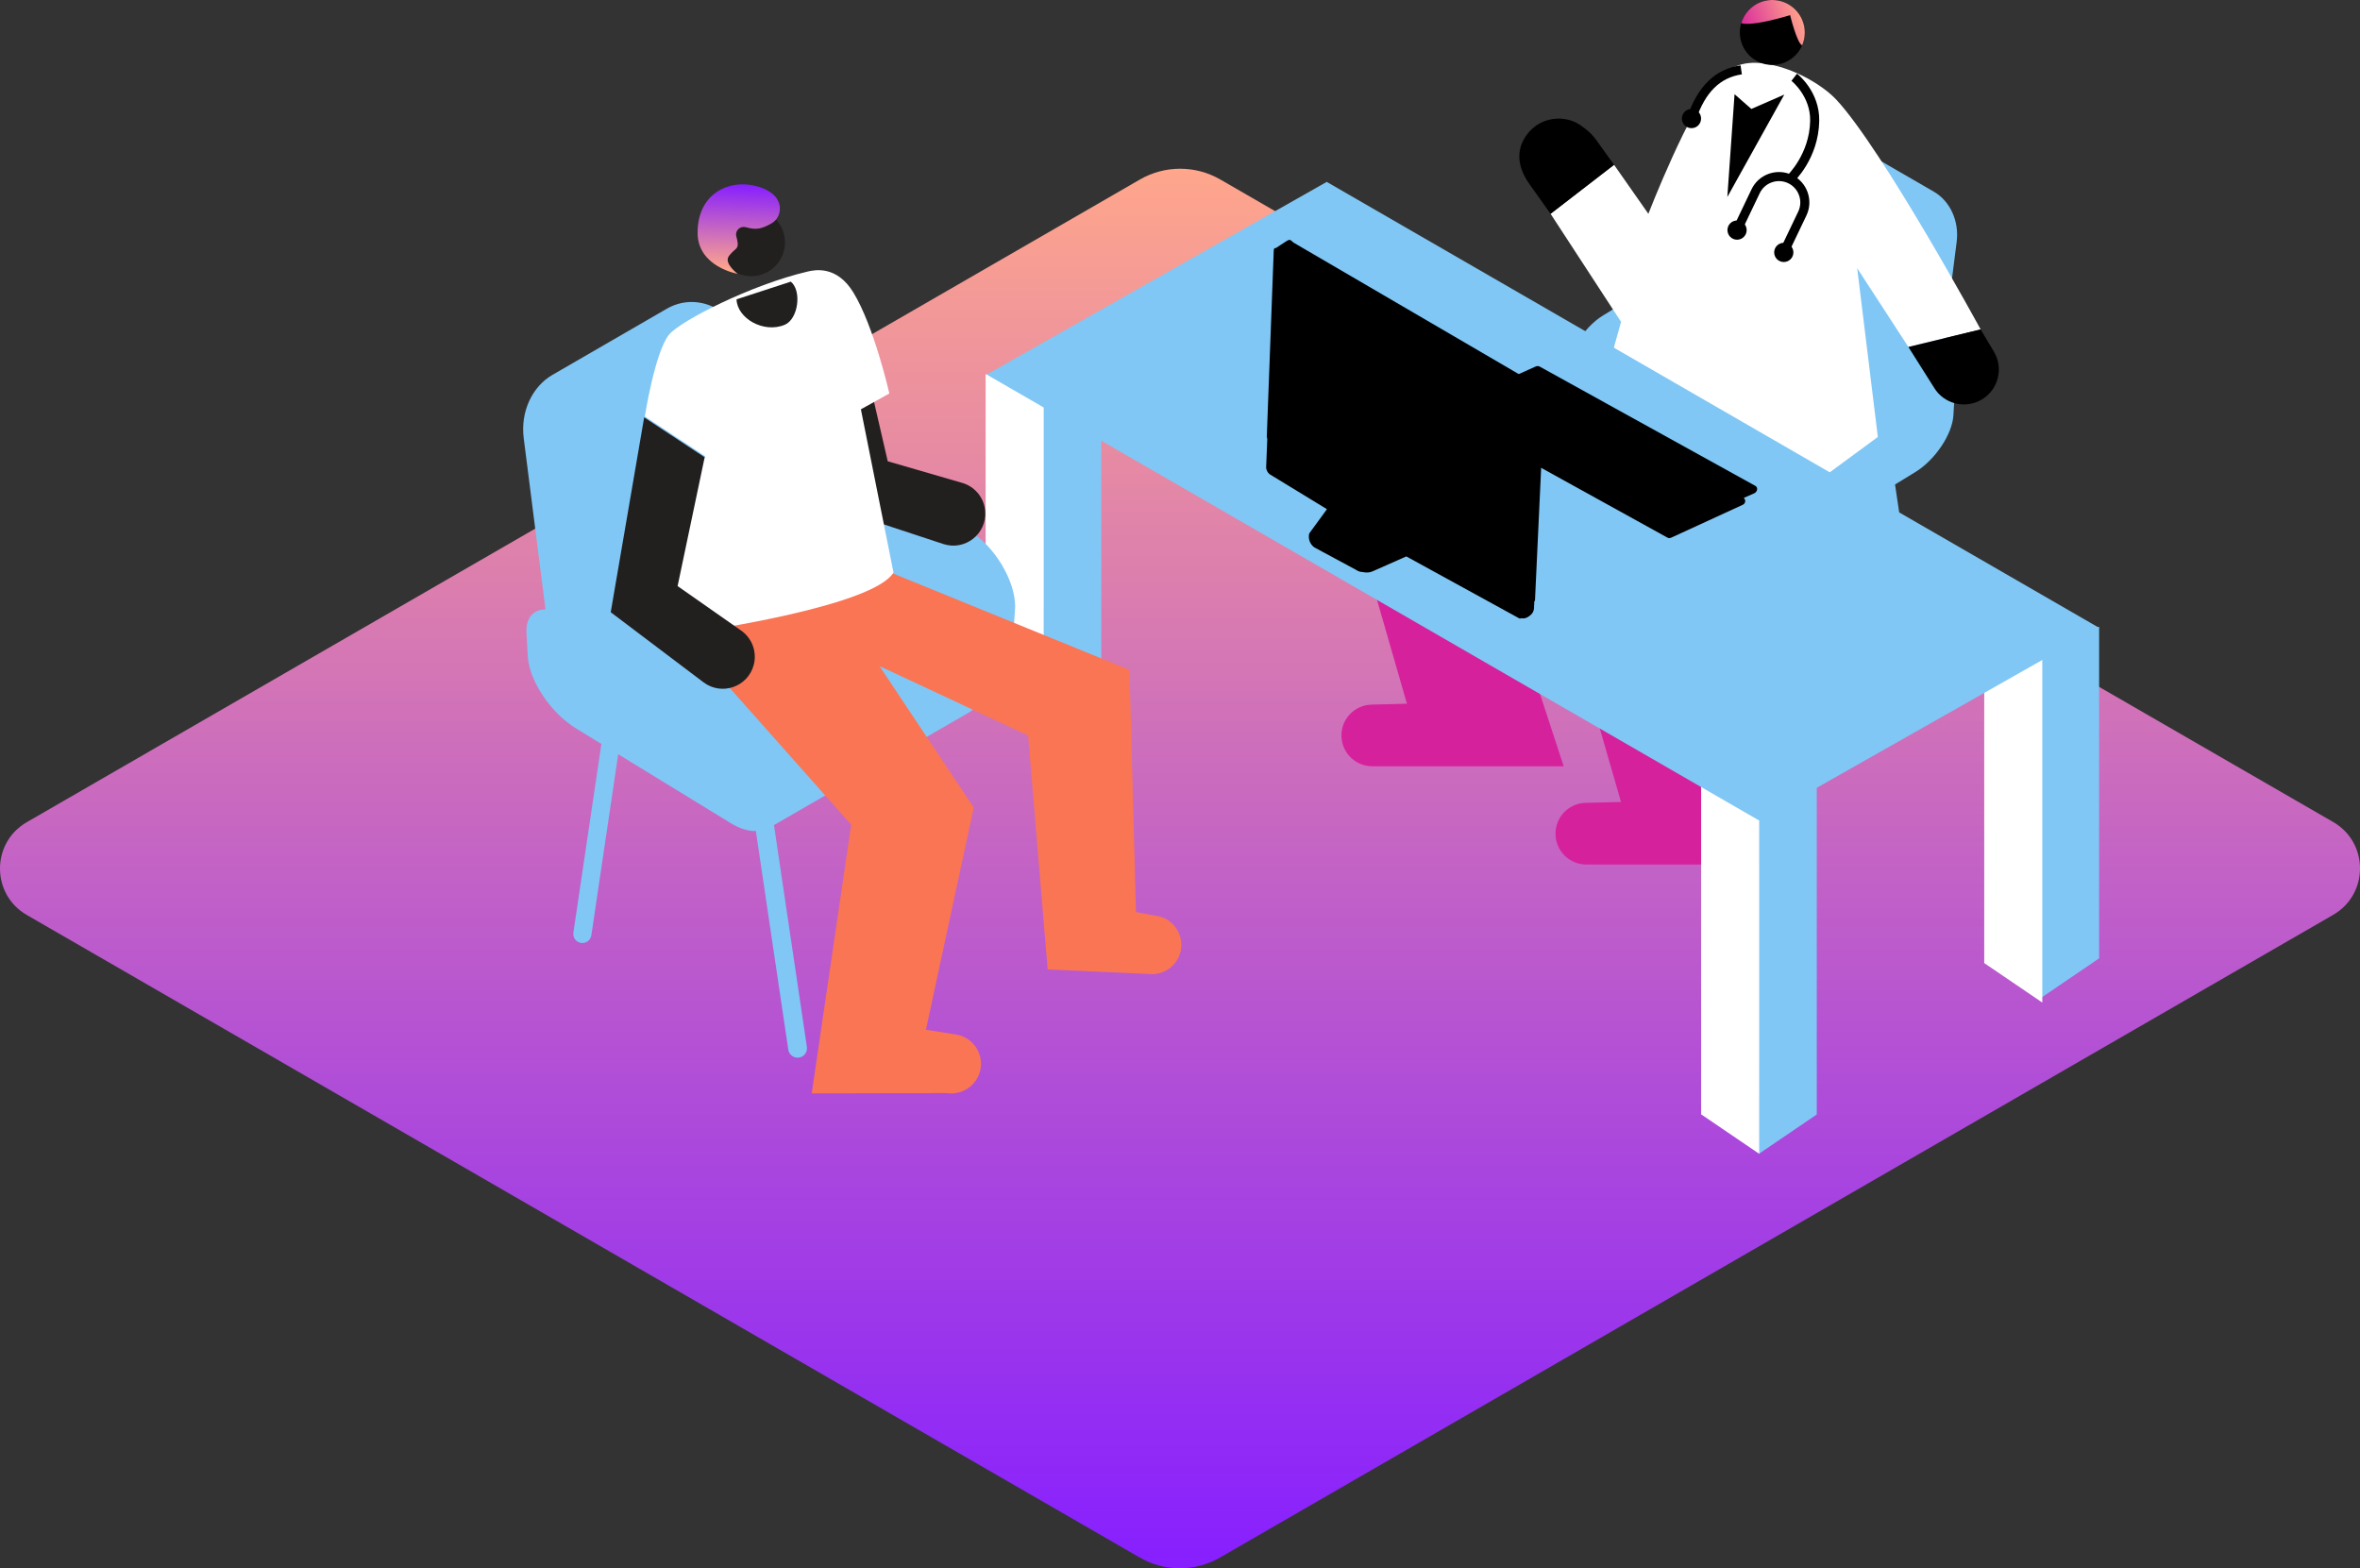 <?xml version="1.0" encoding="iso-8859-1"?>
<!-- Generator: Adobe Illustrator 24.0.0, SVG Export Plug-In . SVG Version: 6.00 Build 0)  -->
<svg version="1.1" id="Layer_1" xmlns="http://www.w3.org/2000/svg" xmlns:xlink="http://www.w3.org/1999/xlink" x="0px" y="0px"
	 viewBox="0 0 500 332.259" style="enable-background:new 0 0 500 332.259;" xml:space="preserve">
<rect x="0" y="0" width="500" height="332.259" fill="#333333" stroke="none"/>
<linearGradient id="SVGID_1_" gradientUnits="userSpaceOnUse" x1="250" y1="332.259" x2="250" y2="35.746">
	<stop  offset="0.003" style="stop-color:#871FFF"/>
	<stop  offset="1" style="stop-color:#FFA68C"/>
</linearGradient>
<path style="fill:url(#SVGID_1_);" d="M5.675,174.188L241.514,38.027c5.267-3.041,11.757-3.041,17.025,0l235.786,136.131
	c7.567,4.369,7.567,15.29,0,19.658L258.486,329.978c-5.267,3.041-11.757,3.041-17.025,0L5.675,193.847
	C-1.892,189.478-1.892,178.557,5.675,174.188z"/>
<path style="fill:#D6219C;" d="M354.057,114.112l22.582,69.047h-40.554c-3.524,0-6.413-2.796-6.529-6.319v0
	c-0.119-3.625,2.738-6.652,6.364-6.743l7.513-0.19l-17.475-60.594"/>
<path style="fill:#D6219C;" d="M308.705,93.295l22.582,69.047h-40.554c-3.524,0-6.413-2.796-6.529-6.319l0,0
	c-0.119-3.625,2.738-6.652,6.364-6.743l7.513-0.19l-17.475-60.594"/>
<path style="fill:#80C7F5;" d="M409.713,40.609l-19.199-11.105c-4.801-2.777-10.756-0.3-12.898,5.365l-5.894,15.59
	c-1.395-1.127-3.626-1.056-6.138,0.482l-25.983,15.908c-4.208,2.577-7.655,8.307-7.659,12.735l0.491,7.209
	c-0.002,2.286,0.844,4.066,2.238,4.906c0.245,0.462,0.878,1.572,1.864,2.777l-5.472,36.893c-0.233,1.574,0.853,3.039,2.427,3.272
	l0.337,0.05c1.574,0.233,3.039-0.853,3.272-2.427l4.975-33.542l28.341,16.363l-5.443,36.699c-0.247,1.667,0.904,3.219,2.571,3.466h0
	c1.667,0.247,3.219-0.904,3.466-2.571l5.254-35.428c1.041-0.103,2.245-0.534,3.541-1.328l16.032-9.816l4.152,27.989
	c0.218,1.471,1.587,2.486,3.058,2.268l0.71-0.105c1.471-0.218,2.487-1.588,2.269-3.059l-4.533-30.556l4.294-2.629
	c4.208-2.577,7.842-8.002,8.074-12.057l0.224-3.895c0.149-2.604-1.143-4.026-3.198-4.034l3.663-28.797
	C415.107,46.859,413.172,42.61,409.713,40.609z"/>
<path style="fill:#FFFFFF;" d="M341.961,34.914l7.269,10.381c0,0,8.756-22.583,14.404-28.328c3.53-3.59,6.934-4.267,11.856-3.207
	c5.508,1.186,10.954,4.556,13.588,7.387c9.776,10.507,30.549,48.646,30.549,48.646l-15.31,3.714l-10.843-16.68l4.372,35.747
	l-22.645,16.658l-37.579-20.218l5.823-20.826l-14.933-22.892L341.961,34.914z"/>
<circle cx="375.49" cy="6.88" r="6.88"/>
<path d="M323.508,28.492c2.751-3.704,7.984-4.477,11.689-1.726c0.063,0.046,0.108,0.106,0.169,0.154
	c1.913,1.265,2.996,2.986,2.996,2.986l3.598,5.009l-13.449,10.381l-4.312-6.058C321.482,35.542,321.042,31.813,323.508,28.492z"/>
<path d="M404.317,73.507l5.388,8.537c2.101,3.567,6.72,4.716,10.248,2.55l0,0c3.441-2.114,4.552-6.596,2.495-10.072l-2.821-4.729
	L404.317,73.507z"/>
<linearGradient id="SVGID_2_" gradientUnits="userSpaceOnUse" x1="368.919" y1="8.11" x2="382.298" y2="3.263">
	<stop  offset="0" style="stop-color:#D6219C"/>
	<stop  offset="0.026" style="stop-color:#D7259C"/>
	<stop  offset="0.697" style="stop-color:#F48190"/>
	<stop  offset="1" style="stop-color:#FFA68C"/>
</linearGradient>
<path style="fill:url(#SVGID_2_);" d="M375.473,0c3.809,0,6.897,3.088,6.897,6.897c0,0.964-0.201,1.88-0.558,2.713
	c-1.111-0.46-2.551-6.401-2.551-6.401s-7.882,2.463-10.358,1.696C369.762,2.074,372.362,0,375.473,0z"/>
<polygon points="378.028,20.037 365.962,41.732 367.49,19.958 371.05,23.082 "/>
<g>
	<path d="M378.78,53.89l-1.735-0.83l3.932-8.223c0.52-1.089,0.586-2.316,0.183-3.454c-0.402-1.138-1.224-2.052-2.313-2.573
		c-1.09-0.52-2.317-0.586-3.455-0.183c-1.138,0.402-2.052,1.224-2.572,2.313l-3.933,8.223l-1.735-0.83l3.933-8.223
		c0.742-1.553,2.044-2.723,3.666-3.297c1.623-0.573,3.372-0.481,4.925,0.262c1.553,0.742,2.724,2.044,3.297,3.667
		c0.573,1.623,0.48,3.372-0.262,4.925L378.78,53.89z"/>
	<path d="M379.915,38.649l-1.306-1.411c0.047-0.043,4.771-4.531,4.899-11.65c0.095-5.22-3.925-8.433-3.965-8.465l1.181-1.518
		c0.197,0.153,4.82,3.812,4.707,10.018C385.287,33.586,380.135,38.446,379.915,38.649z"/>
	<g>
		<path d="M359.273,25.43l-1.819-0.624c2.257-6.578,5.956-10.163,11.308-10.958l0.282,1.902
			C364.408,16.439,361.303,19.515,359.273,25.43z"/>
		<circle cx="358.364" cy="25.118" r="2.036"/>
		<circle cx="368.02" cy="48.749" r="2.036"/>
		<circle cx="377.921" cy="53.475" r="2.036"/>
	</g>
</g>
<polygon style="fill:#80C7F5;" points="444.727,203.039 432.425,211.402 432.425,132.84 444.727,132.84 "/>
<polygon style="fill:#80C7F5;" points="384.907,236.118 372.604,244.48 372.604,165.919 384.907,165.919 "/>
<polygon style="fill:#FFFFFF;" points="360.406,236.082 372.709,244.445 372.709,165.884 360.406,165.884 "/>
<polygon style="fill:#FFFFFF;" points="420.388,204.039 432.691,212.401 432.691,133.84 420.388,133.84 "/>
<polygon style="fill:#80C7F5;" points="233.322,149.555 221.019,157.918 221.019,79.357 233.322,79.357 "/>
<polygon style="fill:#FFFFFF;" points="208.822,149.52 221.125,157.883 221.125,79.321 208.822,79.321 "/>
<polygon style="fill:#80C7F5;" points="372.684,173.83 209.051,79.356 281.088,38.536 444.721,133.01 "/>
<path d="M371.962,102.974l-45.679-25.269c-0.255-0.18-0.612-0.203-0.935-0.058l-17.217,7.73c-0.685,0.308-0.864,1.162-0.323,1.546
	l0.218,0.154l-0.25,0.118c-0.599,0.282-0.672,1.106-0.132,1.489l45.529,25.162c0.252,0.179,0.581,0.209,0.862,0.08l15.214-6.991
	c0.585-0.269,0.671-1.048,0.187-1.448l2.195-0.963C372.321,104.22,372.506,103.359,371.962,102.974z"/>
<path d="M325.203,127.343l2.054-44.181l0.007-0.118c0.02-0.503-0.43-0.998-0.821-1.286l-0.309,0.047l-52.081-30.408l-0.478-0.419
	c-0.391-0.288-0.631-0.16-1.283,0.273l-1.962,1.293c-0.261-0.054-0.454,0.122-0.467,0.48l-1.473,39.419
	c-0.006,0.167,0.038,0.352,0.102,0.535l-0.239,6.011c-0.02,0.506,0.315,1.175,0.744,1.486l12.135,7.403l-3.75,5.134
	c-0.287,1.117,0.144,2.296,1.084,2.964l8.882,4.779c0.415,0.295,0.88,0.424,1.34,0.439c0.727,0.173,1.545,0.133,2.132-0.157
	l7.125-3.155l23.711,13.008c0.257,0.186,0.49,0.201,0.641,0.077c0.826,0.221,1.598-0.296,2.098-0.771
	c0.37-0.352,0.583-0.842,0.607-1.376l0.067-1.516C325.153,127.343,325.202,127.359,325.203,127.343z"/>
<path style="fill:#80C7F5;" d="M205.425,112.492L172.674,92.44c-3.166-1.938-5.978-2.027-7.737-0.607l-7.429-19.651
	c-2.699-7.14-10.206-10.262-16.257-6.762l-24.2,13.997c-4.36,2.522-6.799,7.878-6.098,13.392l4.617,36.298
	c-2.591,0.01-4.219,1.803-4.031,5.085l0.282,4.91c0.293,5.111,4.873,11.949,10.177,15.197l5.412,3.314l-5.929,39.971
	c-0.156,1.051,0.57,2.029,1.62,2.185c1.051,0.156,2.029-0.57,2.184-1.62l5.689-38.353l23.774,14.556
	c2.034,1.246,3.888,1.783,5.388,1.692l6.872,46.34c0.161,1.088,1.174,1.839,2.261,1.677c1.088-0.161,1.839-1.174,1.677-2.262
	l-6.97-47l40.955-23.645c3.792-2.19,6.123-6.235,6.707-7.337c1.757-1.058,2.824-3.301,2.821-6.183l0.619-9.086
	C215.074,122.963,210.73,115.74,205.425,112.492z"/>
<g>
	<path style="fill:#221F1F;" d="M199.848,115.253l-19.485-6.426L169.85,66.175h10.949l7.279,31.55l15.782,4.582
		c2.722,0.79,4.665,3.191,4.871,6.018v0C209.081,113.137,204.431,116.764,199.848,115.253z"/>
	<path style="fill:#FA7554;" d="M180.332,174.715l-39.135-44.052c0,0,36.105,1.791,47.966-9.174l50.142,20.444l1.364,51.303
		l4.011,0.75c3.163,0.316,5.579,2.966,5.601,6.145v0c0.026,3.753-3.254,6.674-6.979,6.215l-21.343-0.96l-4.135-49.551
		l-31.487-14.716l19.963,29.968l-10.129,47.071l6.365,1.01c3.314,0.526,5.63,3.562,5.261,6.897v0
		c-0.393,3.555-3.67,6.065-7.204,5.52l-28.62,0.069L180.332,174.715"/>
	<path style="fill:#FFFFFF;" d="M136.613,88.229c0,0,2.179-13.828,5.176-17.38c2.429-2.879,17.265-10.49,29.312-13.315
		c1.491-0.35,6.14-1.36,9.683,4.406c4.391,7.147,7.638,21.421,7.638,21.421l-6.03,3.357l6.908,34.574
		c-4.263,7.135-40.539,12.381-40.539,12.381l-12.148-11.686l12.818-25.303L136.613,88.229z"/>
	<path style="fill:#221F1F;" d="M149.051,144.554l-19.659-14.845l7.084-41.283l12.818,8.454l-5.734,27.287l13.463,9.425
		c2.322,1.625,3.387,4.524,2.671,7.266v0C158.473,145.528,152.903,147.462,149.051,144.554z"/>
	<circle style="fill:#221F1F;" cx="159.151" cy="51.357" r="7.157"/>
	<linearGradient id="SVGID_3_" gradientUnits="userSpaceOnUse" x1="156.172" y1="57.291" x2="156.76" y2="39.05">
		<stop  offset="0" style="stop-color:#FFA68C"/>
		<stop  offset="0.998" style="stop-color:#871FFF"/>
	</linearGradient>
	<path style="fill:url(#SVGID_3_);" d="M158.029,48.14c2.191,0.629,3.415,0.354,5.531-0.882c2.296-1.341,3.177-6.324-3.71-7.918
		c-5.693-1.318-12.077,1.853-12.054,9.994c0.021,7.222,8.488,8.683,8.488,8.683s-2.974-2.227-1.873-3.745
		c0.303-0.417,0.763-0.91,1.444-1.489c0.738-0.627,0.4-1.6,0.132-2.779C155.718,48.812,156.853,47.803,158.029,48.14z"/>
	<path style="fill:#221F1F;" d="M156.046,63.416c0.108,3.988,5.728,7.288,10.227,5.386c2.834-1.198,3.652-7.183,1.271-9.132
		L156.046,63.416z"/>
</g>
</svg>
